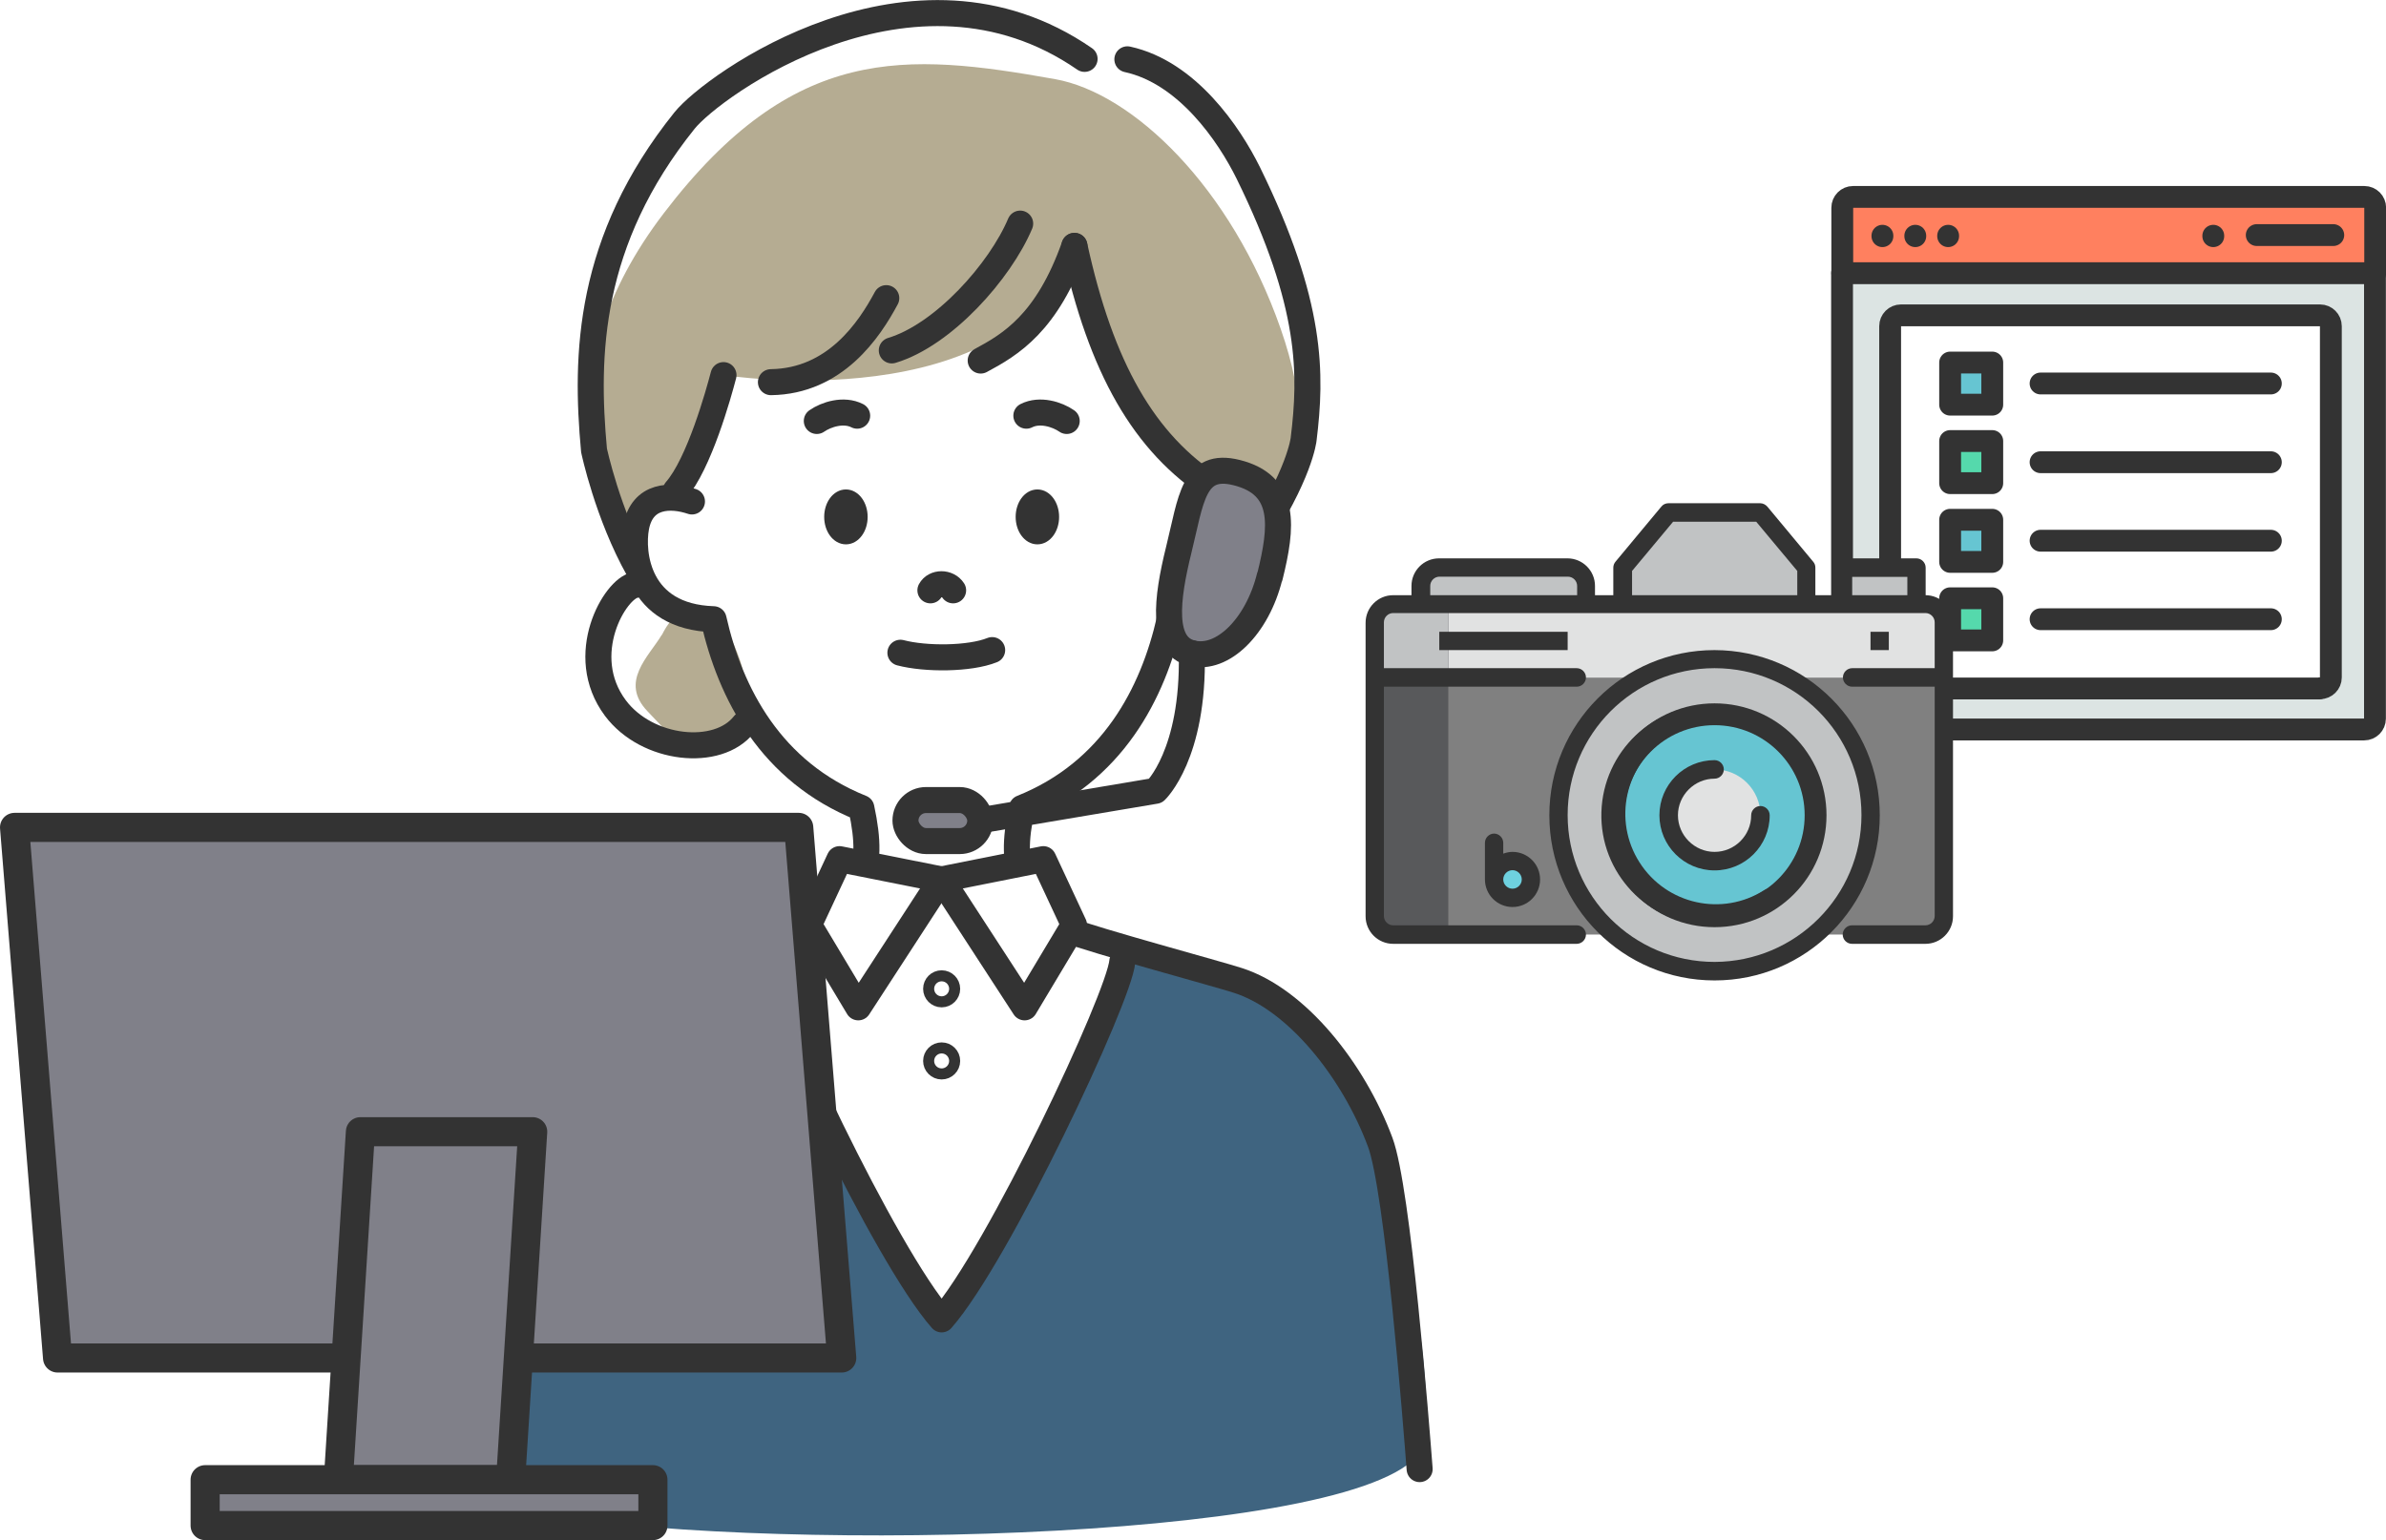 <?xml version="1.0" encoding="UTF-8"?><svg id="b" xmlns="http://www.w3.org/2000/svg" viewBox="0 0 108.17 69.84"><defs><style>.an{fill:#55d9ac;}.an,.ao,.ap,.aq,.ar,.as,.at,.au,.av{stroke:#333;stroke-linecap:round;stroke-linejoin:round;}.an,.ar,.as,.au{stroke-width:.99px;}.ao{stroke-width:.57px;}.ao,.aw{fill:#333;}.ax,.aq{fill:#fff;}.ay{fill:#ff805f;}.az{fill:#b5ac92;}.ba{fill:#c1c3c4;}.bb{fill:#e1e2e2;}.bc{fill:#3f6480;}.bd{fill:#6ed1df;}.be{fill:gray;}.bf{fill:#58595b;}.ap,.aq,.at{stroke-width:1.18px;}.ap,.av{fill:#808089;}.ar{fill:#dce4e3;}.as{fill:#66c5d2;}.at,.au{fill:none;}.av{stroke-width:1.32px;}</style></defs><g id="c"><g><path class="ax" d="M57.01,23.94c-.19-.98-.83-1.3-1.52-1.32-2.28-1.3-6.2-5.9-6.32-11.44-2.81,7.93-15.91,5.86-15.91,5.86,0,0-1.47,3.51-2.17,5.58-.78-.07-1.57,.2-1.79,1.32-.22,1.17,.04,4.07,3.51,4.18,.76,3.37,2.6,6.92,6.7,8.56,.32,1.49,.32,2.48-.09,3.38s-1.33,1.93-1.85,2.12l-2.61,1.46c.14,1.64,5.62,13.31,8.19,16.23,2.56-2.92,8.05-14.6,8.19-16.23l-2.61-1.46c-.52-.19-1.44-1.22-1.85-2.12s-.41-1.89-.09-3.38c4.1-1.64,5.94-5.18,6.7-8.56,3.48-.11,3.74-3.01,3.51-4.18Z"/><g><g><path class="az" d="M30,28.79c-.59,.99-1.93,2.13-.64,3.47s1.69,1.98,2.83,1.39,1.98-1.93,1.34-3.77c-.64-1.83-1.54-2.48-2.28-2.33s-1.24,1.24-1.24,1.24Z"/><path class="az" d="M47.84,3.59c-6.78-1.21-11.86-1.63-17.74,6.07-5.54,7.25-2.88,13.01-1.88,13.95,1.38-1.75,2.06-1.5,2.69-1.19,.56-1.88,1.89-5.41,1.89-5.41,0,0,13.1,2.07,15.91-5.86,.13,5.88,4.53,10.7,6.72,11.64,2.19,.94,4.88-1.44,2.63-7.88-2.25-6.44-6.71-10.69-10.22-11.32Z"/><path class="bc" d="M62.41,51.24c-1.23-3.27-3.79-6.48-6.45-7.33-.57-.18-2.83-.8-4.84-1.39-.79,2.83-6.05,13.87-8.59,16.76-2.55-2.9-7.8-13.94-8.59-16.76-2.01,.58-4.27,1.2-4.84,1.39-1.5,.48-3.76,2.37-5.16,4.4-1.05,1.52-2.61,10.95-2.89,16.33-.1,1.89,1.2,3.57,3.06,3.93,9.46,1.84,36.42,1.44,40.1-2.5,1.43-1.53-1-12.71-1.79-14.83Z"/><g><path class="at" d="M42.18,26.77c.2-.37,.79-.37,1.03,0"/><path class="at" d="M44.98,29.48c-1.02,.41-3.02,.42-4.16,.12"/><g><path class="at" d="M37.03,19.09c.43-.3,1.22-.55,1.83-.24"/><path class="at" d="M48.36,19.09c-.43-.3-1.22-.55-1.83-.24"/></g><g><path class="at" d="M31.37,22.74c-.95-.32-2.25-.32-2.53,1.16-.22,1.17,.04,4.07,3.51,4.18,.76,3.37,2.6,6.92,6.7,8.56,.32,1.49,.32,2.48-.09,3.38-.41,.9-1.32,1.93-1.85,2.12-1.54,.57-6.93,2.02-7.85,2.32-1.5,.48-3.76,2.37-5.16,4.4-1.28,1.87-3.34,15.59-2.86,19.21"/><path class="at" d="M54.01,22.74c.95-.32,2.25-.32,2.53,1.16,.22,1.17-.04,4.07-3.51,4.18-.76,3.37-2.6,6.92-6.7,8.56-.32,1.49-.32,2.48,.09,3.38s1.32,1.93,1.85,2.12c1.54,.57,6.93,2.02,7.85,2.32,2.66,.85,5.23,4.06,6.45,7.33,.8,2.12,1.63,12.75,1.79,14.83"/></g><path class="at" d="M48.71,11.15c-1.24,3.51-2.91,4.48-4.25,5.2"/><path class="at" d="M46.25,10.14c-.91,2.16-3.48,5.05-5.82,5.75"/><path class="at" d="M48.71,11.15c1.21,5.54,3.15,8.95,6.33,10.99"/><path class="at" d="M40.18,13.52c-.77,1.44-2.32,3.77-5.23,3.81"/><path class="at" d="M30.64,22.24c1.06-1.21,1.94-4.39,2.16-5.23"/><path class="at" d="M34.5,43.6c.14,1.64,5.62,13.31,8.19,16.23,2.56-2.92,8.05-14.6,8.19-16.23"/><path class="at" d="M51.11,2.69c2.71,.59,4.61,3.39,5.48,5.15,2.93,5.97,2.87,9.14,2.51,12.08,0,0-.17,1.62-2.23,4.69"/><g><ellipse class="ao" cx="38.35" cy="23.44" rx=".7" ry=".96"/><ellipse class="ao" cx="47.03" cy="23.44" rx=".7" ry=".96"/></g><path class="at" d="M49.17,2.67c-7.79-5.38-16.87,1.21-18.14,2.8-4.38,5.46-4.5,10.63-4.1,14.95,0,0,.61,2.9,2.02,5.41"/><g><polygon class="aq" points="42.68 39.88 38.06 38.96 36.67 41.94 38.91 45.68 42.68 39.88"/><polygon class="aq" points="42.68 39.88 47.3 38.96 48.69 41.94 46.45 45.68 42.68 39.88"/></g></g><g><circle class="aq" cx="42.69" cy="44.84" r=".25"/><circle class="aq" cx="42.69" cy="48.11" r=".25"/></g><path class="at" d="M28.79,26.53c-.9,.14-2.69,3.17-.89,5.58,1.44,1.92,4.65,2.25,5.83,.74"/><path class="ap" d="M57.56,26.15c-.56,2.26-2.14,3.82-3.53,3.47-1.39-.34-1.15-2.43-.59-4.69,.56-2.26,.65-3.99,2.62-3.5,2.28,.57,2.07,2.46,1.51,4.72Z"/><path class="at" d="M54.03,29.62c.1,4.6-1.64,6.24-1.64,6.24l-7.95,1.34"/><rect class="ap" x="41.05" y="36.28" width="3.39" height="1.86" rx=".93" ry=".93"/><polygon class="av" points="2.61 61.58 38.16 61.58 36.21 37.52 .66 37.52 2.61 61.58"/><polygon class="av" points="23.15 67.1 15.34 67.1 16.34 51.32 24.15 51.32 23.15 67.1"/><rect class="av" x="9.3" y="67.1" width="20.3" height="2.08"/></g><g id="d"><g id="e"><g id="f"><g id="g"><path id="h" class="ay" d="M107.18,8.93h-23.17c-.27,0-.49,.22-.49,.49v2.97h24.16v-2.97c0-.27-.22-.49-.49-.49"/></g><g id="i"><path id="j" class="au" d="M107.18,8.93h-23.17c-.27,0-.49,.22-.49,.49v2.97h24.16v-2.97c0-.27-.22-.49-.49-.49Z"/></g><g id="k"><path id="l" class="ar" d="M83.52,31.66v.93c0,.27,.22,.49,.49,.49h23.17c.27,0,.49-.22,.49-.49V12.39h-24.16v15.3"/></g><g id="m"><path id="n" class="ax" d="M105.18,31.22h-19c-.27,0-.49-.22-.49-.49V14.79c0-.27,.22-.49,.49-.49h19c.27,0,.49,.22,.49,.49v15.93c0,.27-.22,.49-.49,.49"/></g><g id="o"><path id="p" class="au" d="M105.18,31.22h-19c-.27,0-.49-.22-.49-.49V14.79c0-.27,.22-.49,.49-.49h19c.27,0,.49,.22,.49,.49v15.93c0,.27-.22,.49-.49,.49Z"/></g><g id="q"><path id="r" class="au" d="M85.34,10.71v-.02"/></g><g id="s"><path id="t" class="au" d="M86.83,10.71v-.02"/></g><g id="u"><path id="v" class="au" d="M88.32,10.71v-.02"/></g><g id="w"><path id="x" class="au" d="M100.34,10.71v-.02"/></g><g id="y"><path id="z" class="au" d="M105.78,10.66h-3.47"/></g><path id="aa" class="as" d="M90.32,18.35h-1.91v-1.91h1.91v1.91Z"/><g id="ab"><path id="ac" class="au" d="M92.51,17.39h10.44"/></g><path id="ad" class="an" d="M90.32,21.91h-1.91v-1.91h1.91v1.91Z"/><g id="ae"><path id="af" class="au" d="M92.51,20.96h10.44"/></g><path id="ag" class="as" d="M90.32,25.48h-1.91v-1.91h1.91v1.91Z"/><g id="ah"><path id="ai" class="au" d="M92.51,24.52h10.44"/></g><path id="aj" class="an" d="M90.32,29.04h-1.91v-1.91h1.91v1.91Z"/><g id="ak"><path id="al" class="au" d="M92.51,28.08h10.44"/></g></g></g></g><g id="am"><rect class="be" x="62.34" y="27.4" width="25.79" height="14.98" rx=".83" ry=".83"/><path class="bb" d="M63.17,27.4h24.13c.46,0,.83,.37,.83,.83v2.5h-25.79v-2.5c0-.46,.37-.83,.83-.83Z"/><path class="bf" d="M65.66,27.4h-2.5c-.46,0-.83,.37-.83,.83v13.31c0,.46,.37,.83,.83,.83h2.5v-14.98Z"/><circle class="ba" cx="77.73" cy="36.97" r="7.07"/><circle class="as" cx="77.73" cy="36.97" r="4.58"/><circle class="bb" cx="77.73" cy="36.97" r="2.08"/><g><path class="ba" d="M81.89,27.4v-1.66l-2.08-2.5h-4.16l-2.08,2.5v1.66h8.32Z"/><path class="ba" d="M83.55,25.74h3.33v1.66h-3.33v-1.66Z"/><path class="ba" d="M65.25,25.74h5.82c.46,0,.83,.37,.83,.83v.83h-7.49v-.83c0-.46,.37-.83,.83-.83Z"/><path class="ba" d="M65.66,27.4h-2.5c-.46,0-.83,.37-.83,.83v2.5h3.33v-3.33Z"/></g><circle class="bd" cx="68.58" cy="39.88" r=".83"/><path class="aw" d="M87.3,26.99v-1.25c0-.23-.19-.42-.42-.42h-3.33c-.23,0-.42,.19-.42,.42v1.25h-.83v-1.25c0-.1-.03-.19-.1-.27l-2.08-2.5c-.08-.09-.2-.15-.32-.15h-4.16c-.12,0-.24,.05-.32,.15l-2.08,2.5c-.06,.07-.1,.17-.1,.27v1.25h-.83v-.42c0-.69-.56-1.25-1.25-1.25h-5.82c-.69,0-1.25,.56-1.25,1.25v.42h-.83c-.69,0-1.25,.56-1.25,1.25v13.31c0,.69,.56,1.25,1.25,1.25h8.32c.23,0,.42-.19,.42-.42s-.19-.42-.42-.42h-8.32c-.23,0-.42-.19-.42-.42v-10.4h8.74c.23,0,.42-.19,.42-.42s-.19-.42-.42-.42h-8.74v-2.08c0-.23,.19-.42,.42-.42h24.13c.23,0,.42,.19,.42,.42v2.08h-3.74c-.23,0-.42,.19-.42,.42s.19,.42,.42,.42h3.74v10.4c0,.23-.19,.42-.42,.42h-3.33c-.23,0-.42,.19-.42,.42s.19,.42,.42,.42h3.33c.69,0,1.25-.56,1.25-1.25v-13.31c0-.69-.56-1.25-1.25-1.25Zm-22.46,0v-.42c0-.23,.19-.42,.42-.42h5.82c.23,0,.42,.19,.42,.42v.42h-6.66Zm9.15,0v-1.1l1.86-2.23h3.77l1.86,2.23v1.1h-7.49Zm9.98,0v-.83h2.5v.83h-2.5Z"/><path class="aw" d="M77.73,29.48c-4.14,0-7.49,3.35-7.49,7.49s3.35,7.49,7.49,7.49,7.49-3.35,7.49-7.49c0-4.13-3.35-7.48-7.49-7.49Zm0,14.14c-3.68,0-6.66-2.98-6.66-6.66s2.98-6.66,6.66-6.66,6.66,2.98,6.66,6.66c0,3.67-2.98,6.65-6.66,6.66Z"/><path class="aw" d="M77.73,31.98c-2.76-.08-5.05,2.1-5.13,4.85-.08,2.76,2.1,5.05,4.85,5.13,1.07,.03,2.12-.29,3-.9,.19-.13,.25-.38,.12-.58-.13-.19-.38-.25-.58-.12h0c-1.91,1.22-4.44,.66-5.66-1.25-1.22-1.91-.66-4.44,1.25-5.66,1.91-1.22,4.44-.66,5.66,1.25,.43,.68,.66,1.47,.65,2.27,0,.23,.19,.42,.42,.42s.42-.19,.42-.42c0-2.76-2.24-4.99-4.99-4.99h0Z"/><path class="aw" d="M77.73,35.31c.23,0,.42-.19,.42-.42s-.19-.42-.42-.42c-1.38,0-2.5,1.12-2.5,2.5s1.12,2.5,2.5,2.5,2.5-1.12,2.5-2.5c0-.23-.19-.42-.42-.42s-.42,.19-.42,.42c0,.92-.75,1.66-1.66,1.66s-1.66-.75-1.66-1.66,.75-1.66,1.66-1.66Z"/><path class="aw" d="M84.8,28.65h.83v.83h-.83v-.83Z"/><path class="aw" d="M65.25,28.65h5.82v.83h-5.82v-.83Z"/><path class="aw" d="M67.74,37.8c-.23,0-.42,.19-.42,.42v1.66c0,.69,.56,1.25,1.25,1.25s1.25-.56,1.25-1.25-.56-1.25-1.25-1.25c-.14,0-.28,.03-.42,.08v-.49c0-.23-.19-.42-.42-.42Zm.83,1.66c.23,0,.42,.19,.42,.42s-.19,.42-.42,.42-.42-.19-.42-.42c0-.23,.19-.42,.42-.42Z"/></g></g></g></g></svg>